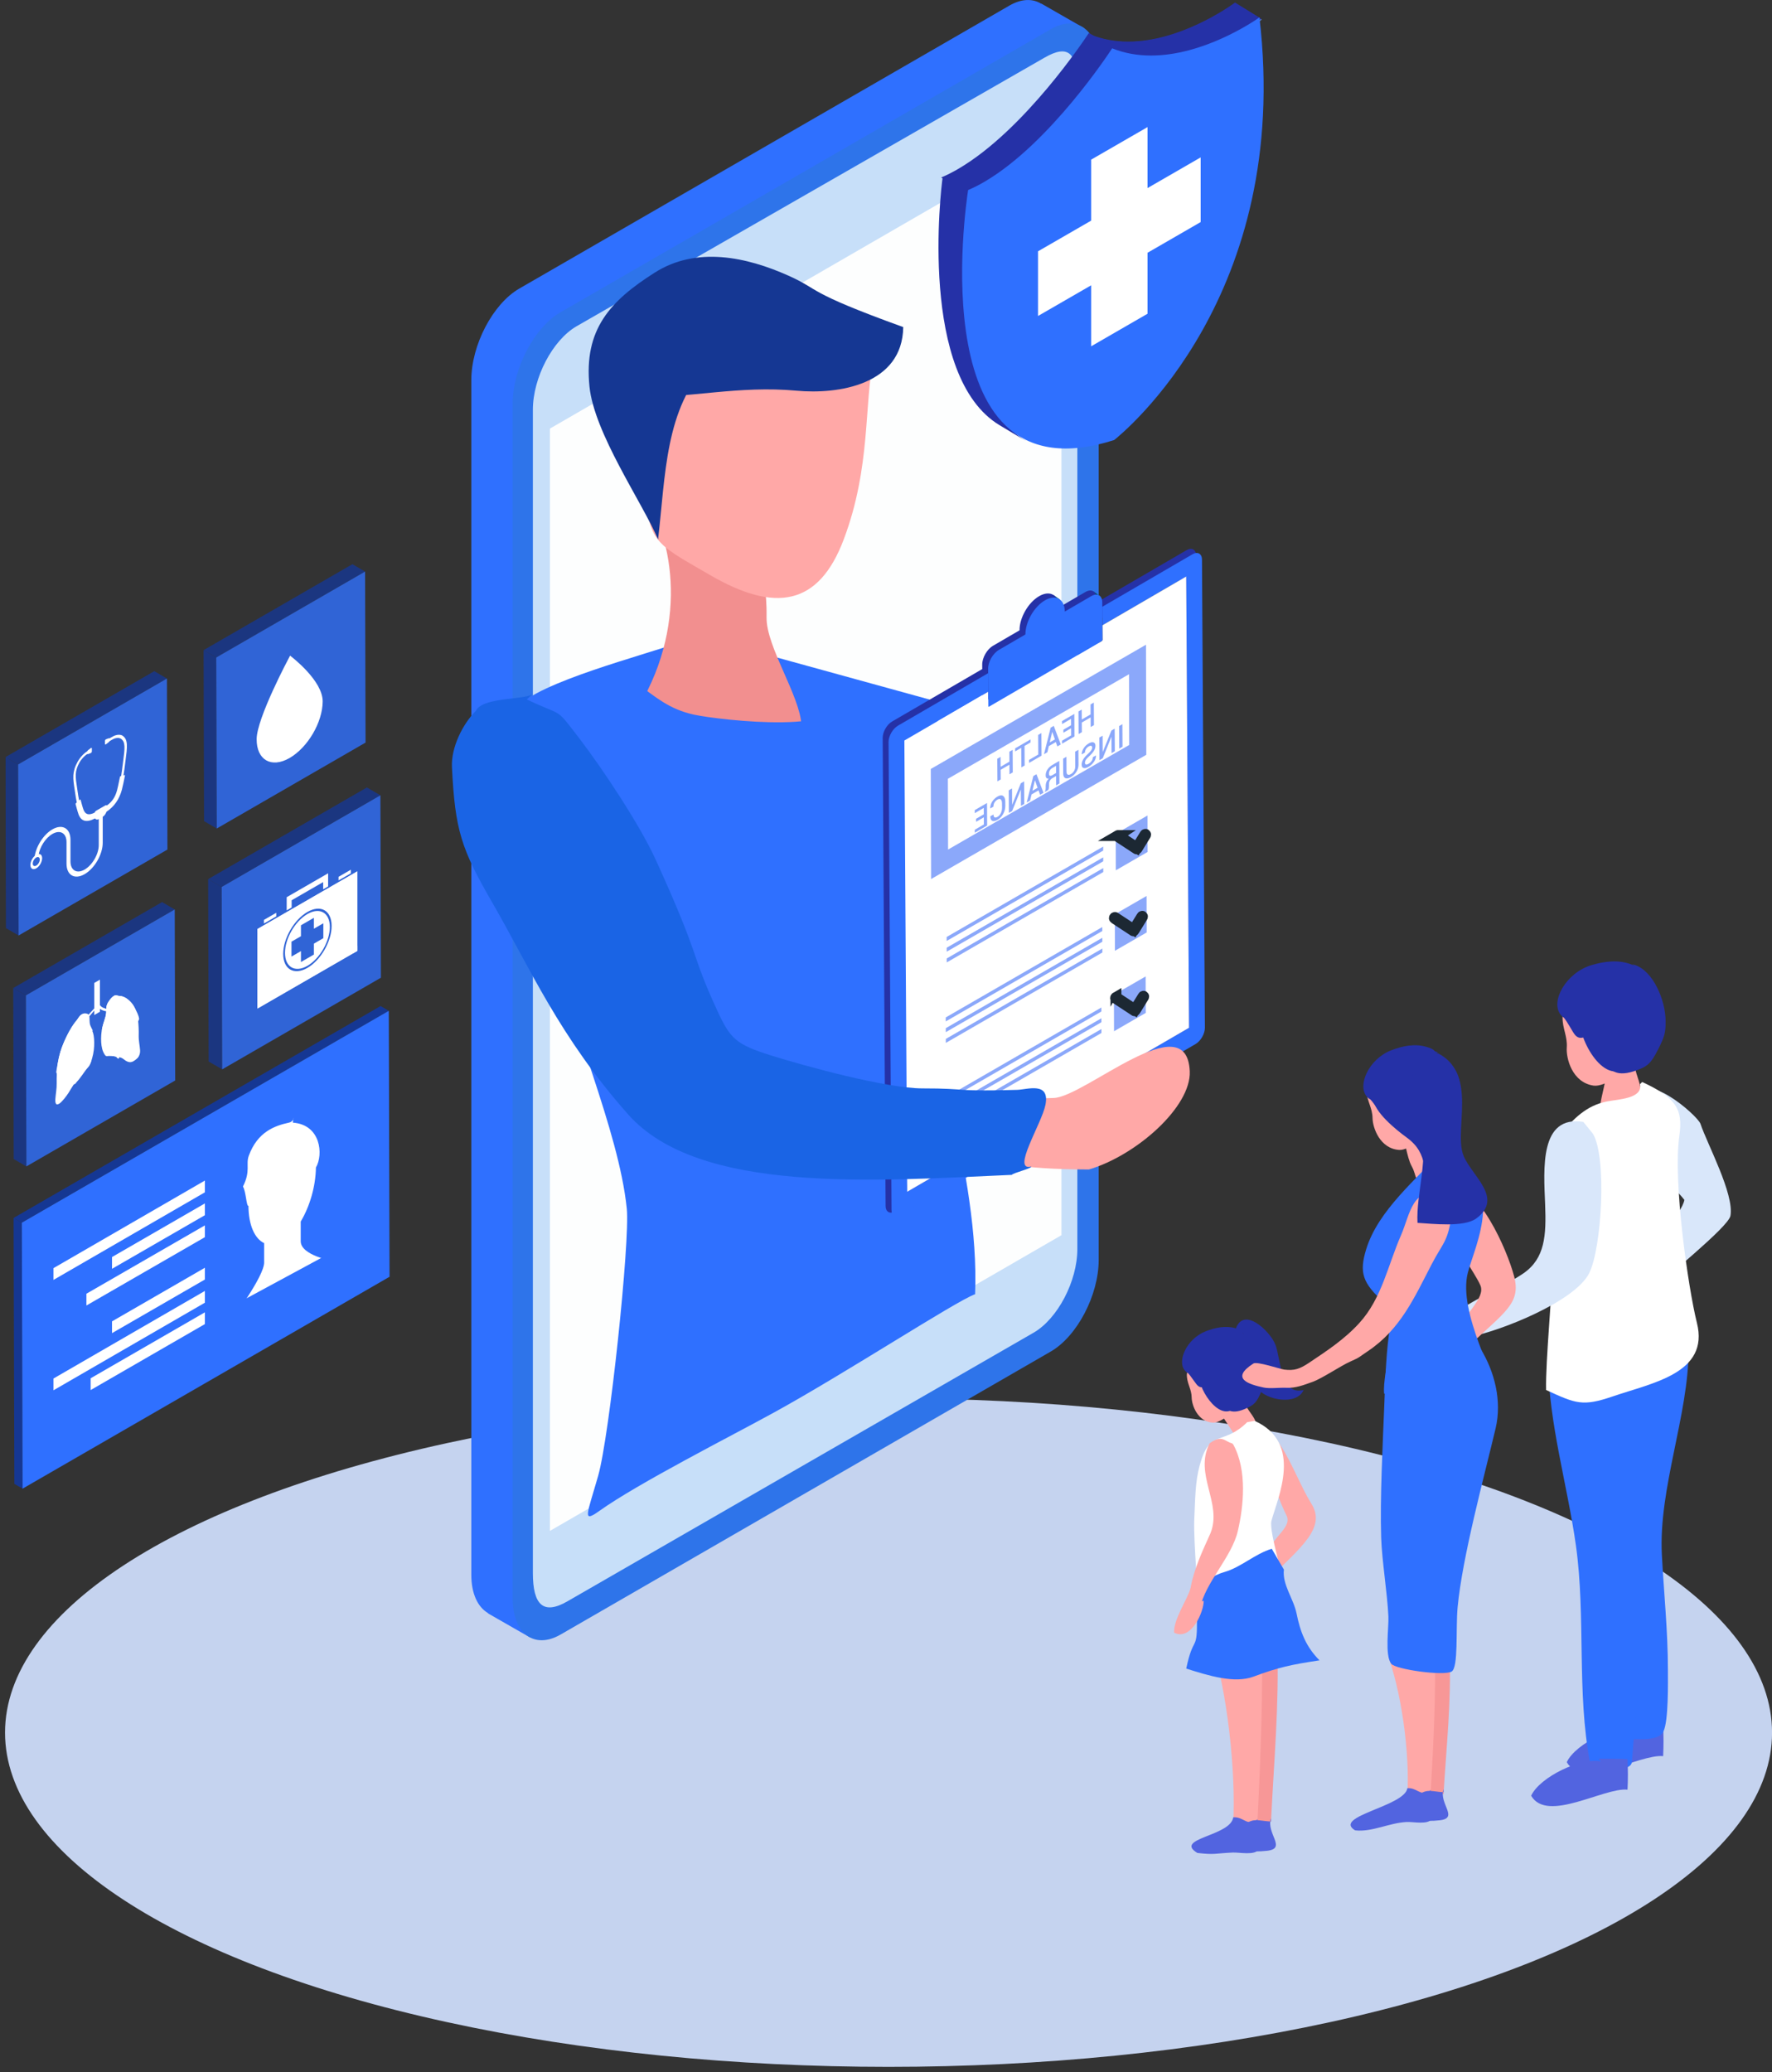<svg width="325" height="380" viewBox="0 0 325 380" fill="none" xmlns="http://www.w3.org/2000/svg">
<rect x="0" y="0" width="325" height="380" fill="#333333" stroke="none"/>
<ellipse cx="162.967" cy="317.749" rx="162.042" ry="61.299" fill="#C5D3EF"/>
<g clip-path="url(#clip0_104_2655)">
<path d="M4.001 224.234L2.494 223.36L2.633 272.133L4.139 273.009L4.001 224.234Z" fill="#153793"/>
<path d="M71.308 185.376L69.802 184.5L2.494 223.36L4.001 224.234L71.308 185.376Z" fill="#153793"/>
<path d="M4.001 224.234L4.139 273.009L71.447 234.149L71.308 185.376L4.001 224.234Z" fill="#2F70FF"/>
<path d="M58.368 200.581L41.287 210.442V238.269L58.368 228.408V200.581Z" fill="#2F70FF"/>
<path d="M37.578 240.671L16.622 252.768V254.929L37.578 242.829V240.671Z" fill="white"/>
<path d="M20.545 242.33L37.578 232.496V234.655L20.545 244.489V242.33Z" fill="white"/>
<path d="M20.545 230.532L37.578 220.698V222.859L20.545 232.693V230.532Z" fill="white"/>
<path d="M15.845 237.261L37.578 224.726V226.887L15.845 239.422V237.261Z" fill="white"/>
<path d="M37.578 236.748L9.807 252.812V254.971L37.578 238.906V236.748Z" fill="white"/>
<path d="M37.578 216.505L9.807 232.569V234.728L37.578 218.663V216.505Z" fill="white"/>
<path d="M48.446 231.508V227.982C46.736 227.179 45.589 224.711 45.565 221.148C45.18 221.28 45.127 218.495 44.56 217.607C46.025 214.677 45.039 213.575 45.631 211.954C47.232 207.564 50.396 206.451 52.985 205.887C54.192 205.624 53.798 204.144 53.718 205.887C58.845 206.252 59.339 211.737 57.943 214.112C57.894 217.612 56.796 221.289 55.154 224.022V227.639C55.154 230.235 61.067 231.27 61.067 231.27L52.545 236.191L51.06 237.047L42.538 241.968C42.538 241.968 48.451 234.105 48.451 231.508H48.446Z" fill="white"/>
<path d="M62.084 228.985L65.764 235.795L44.179 247.461L40.498 240.651L62.084 228.985Z" fill="#2F70FF"/>
<g opacity="0.8">
<path d="M40.654 162.662L38.176 161.222L38.271 194.675L40.749 196.115L40.654 162.662Z" fill="#153793"/>
<path d="M69.768 145.853L67.29 144.413L38.176 161.222L40.654 162.663L69.768 145.853Z" fill="#153793"/>
<path d="M40.654 162.662L40.749 196.115L69.862 179.306L69.768 145.853L40.654 162.662Z" fill="#2F70FF"/>
</g>
<path d="M59.271 163.093V161.767L53.491 165.103V166.43L52.581 166.955V164.541L60.181 160.153V162.567L59.271 163.093Z" fill="white"/>
<path d="M62.094 161.463L64.355 160.158V159.496L62.094 160.801V161.463Z" fill="white"/>
<path d="M48.407 169.367L50.668 168.06V167.398L48.407 168.703V169.367Z" fill="white"/>
<path d="M56.383 167.627C58.651 166.318 60.495 167.384 60.495 170.002C60.495 172.621 58.651 175.816 56.383 177.126C54.114 178.435 52.27 177.369 52.27 174.75C52.27 172.132 54.114 168.936 56.383 167.627ZM53.462 175.429L55.197 174.427V176.43L57.565 175.062V173.059L59.303 172.056V169.323L57.565 170.326V168.323L55.197 169.691V171.694L53.462 172.696V175.429Z" fill="white"/>
<path d="M65.535 159.801V174.381L47.23 184.95V170.37L65.535 159.801ZM56.383 177.505C58.831 176.091 60.824 172.64 60.824 169.813C60.824 166.985 58.831 165.834 56.383 167.247C53.934 168.661 51.941 172.112 51.941 174.94C51.941 177.768 53.934 178.919 56.383 177.505Z" fill="white"/>
<path d="M64.735 174.843V161.185L47.23 171.292V170.37L65.535 159.801V174.381L64.735 174.843Z" fill="white"/>
<path d="M48.028 170.83V183.565L65.535 173.458V174.381L47.23 184.95V171.292L48.028 170.83Z" fill="white"/>
<g opacity="0.8">
<path d="M39.661 120.58L37.339 119.229L37.427 150.594L39.751 151.945L39.661 120.58Z" fill="#153793"/>
<path d="M66.959 104.82L64.635 103.469L37.339 119.229L39.661 120.58L66.959 104.82Z" fill="#153793"/>
<path d="M39.661 120.58L39.751 151.945L67.047 136.184L66.959 104.82L39.661 120.58Z" fill="#2F70FF"/>
</g>
<path d="M53.202 120.242C52.898 120.814 47.096 131.709 47.071 135.54C47.05 139.365 49.741 140.933 53.09 139.027C56.456 137.085 59.159 132.461 59.181 128.652C59.208 124.819 53.504 120.47 53.202 120.242Z" fill="white"/>
<g opacity="0.8">
<path d="M3.322 140.195L1 138.847L1.088 170.212L3.409 171.562L3.322 140.195Z" fill="#153793"/>
<path d="M30.617 124.437L28.296 123.087L1 138.847L3.322 140.195L30.617 124.437Z" fill="#153793"/>
<path d="M3.322 140.195L3.409 171.562L30.708 155.802L30.617 124.437L3.322 140.195Z" fill="#2F70FF"/>
</g>
<path d="M15.643 138.024C15.098 138.47 14.636 139.01 14.271 139.635L14.263 139.648C13.19 141.58 13.375 142.755 13.706 144.887C13.769 145.286 13.84 145.741 13.908 146.24C13.957 146.591 14.108 147.275 14.113 147.304L14.548 146.939C14.548 146.939 14.395 146.243 14.349 145.909C14.28 145.406 14.207 144.951 14.147 144.547C13.818 142.439 13.667 141.473 14.582 139.82C14.886 139.304 15.271 138.854 15.731 138.479C15.94 138.309 16.553 137.964 16.773 137.844L16.785 137.321C16.7 137.367 15.938 137.783 15.641 138.027L15.643 138.024Z" fill="white"/>
<path d="M22.467 134.912L22.46 134.907C22.095 134.705 21.633 134.697 21.087 134.882C20.788 134.982 20.029 135.445 19.941 135.498L19.953 136.007C20.172 135.875 20.785 135.513 20.995 135.442C21.455 135.286 21.839 135.294 22.141 135.457C23.059 136.053 22.908 137.192 22.579 139.679C22.516 140.154 22.445 140.694 22.375 141.276C22.328 141.663 22.178 142.527 22.175 142.536L22.611 142.398C22.618 142.361 22.769 141.504 22.815 141.096C22.886 140.516 22.956 139.981 23.017 139.509C23.351 136.992 23.533 135.605 22.46 134.912H22.467Z" fill="white"/>
<path d="M18.113 148.82V154.982C18.113 156.632 16.95 158.647 15.522 159.472C14.093 160.297 12.927 159.625 12.927 157.975V155.734C12.927 155.697 12.927 155.661 12.927 155.624V154.018C12.927 151.903 11.438 151.044 9.608 152.101C7.916 153.076 6.52 155.352 6.315 157.36L7.05 156.936C7.247 155.396 8.318 153.687 9.608 152.943C11.036 152.118 12.2 152.789 12.2 154.439V156.681C12.2 156.717 12.2 156.754 12.2 156.793V158.396C12.2 160.511 13.689 161.37 15.522 160.314C17.352 159.258 18.841 156.678 18.841 154.563V148.401L18.113 148.822V148.82Z" fill="white"/>
<path d="M19.25 136.421C19.25 136.54 19.335 136.574 19.437 136.496L19.917 136.128C20.019 136.051 20.104 135.888 20.104 135.766V135.547C20.104 135.428 20.021 135.359 19.917 135.401L19.437 135.586C19.335 135.627 19.25 135.759 19.25 135.878V136.418V136.421Z" fill="white"/>
<path d="M16.843 137.81C16.843 137.929 16.758 138.063 16.656 138.102L16.176 138.287C16.072 138.328 15.989 138.26 15.989 138.141V137.922C15.989 137.8 16.072 137.637 16.176 137.559L16.656 137.192C16.76 137.114 16.843 137.148 16.843 137.267V137.808V137.81Z" fill="white"/>
<path d="M22.908 142.157C22.895 142.14 22.876 142.132 22.852 142.14L22.109 142.349C22.061 142.361 22.012 142.422 22 142.485L21.99 142.531C21.754 143.719 21.562 144.602 21.462 144.958C21.126 146.184 20.559 147.034 19.613 147.708C19.542 147.644 19.44 147.64 19.313 147.713L17.646 148.676C17.51 148.754 17.405 148.888 17.335 149.041C16.286 149.56 15.672 149.394 15.317 148.508C15.164 148.126 14.845 146.907 14.782 146.656C14.767 146.608 14.719 146.603 14.67 146.647L13.928 147.296C13.879 147.34 13.85 147.413 13.862 147.462C13.867 147.477 14.239 148.939 14.429 149.409C14.935 150.667 15.918 150.891 17.43 150.093C17.573 150.304 17.821 150.373 18.06 150.236L18.899 149.752C19.14 149.613 19.396 149.246 19.537 148.864C20.944 147.924 21.869 146.603 22.353 144.836C22.511 144.257 22.798 142.845 22.913 142.264L22.917 142.237C22.922 142.208 22.92 142.178 22.908 142.161V142.157Z" fill="white"/>
<path d="M7.729 157.381C7.729 158.068 7.247 158.905 6.651 159.248C6.055 159.591 5.573 159.314 5.573 158.627C5.573 157.941 6.055 157.104 6.651 156.758C7.245 156.415 7.729 156.695 7.729 157.381ZM7.293 157.632C7.293 157.223 7.006 157.055 6.651 157.26C6.296 157.464 6.008 157.963 6.008 158.374C6.008 158.786 6.296 158.951 6.651 158.744C7.006 158.54 7.293 158.041 7.293 157.632Z" fill="white"/>
<g opacity="0.8">
<path d="M4.75 182.546L2.426 181.197L2.516 212.562L4.838 213.913L4.75 182.546Z" fill="#153793"/>
<path d="M32.046 166.788L29.722 165.437L2.426 181.197L4.75 182.546L32.046 166.788Z" fill="#153793"/>
<path d="M4.75 182.545L4.838 213.913L32.134 198.152L32.046 166.788L4.75 182.545Z" fill="#2F70FF"/>
</g>
<path d="M19.357 188.929C19.406 188.51 19.481 188.087 19.591 187.663C19.695 187.228 19.827 186.795 19.919 186.359C20.004 185.972 20.031 185.622 20.031 185.261C20.031 184.943 20.031 184.604 20.124 184.254C20.216 183.921 20.401 183.611 20.574 183.353C20.771 183.059 21.007 182.796 21.243 182.689C21.467 182.58 21.635 182.728 21.813 182.803C21.934 182.823 22.046 182.862 22.161 182.898C22.319 182.949 22.465 183.025 22.606 183.117C22.611 183.12 22.618 183.125 22.628 183.127C22.64 183.127 22.647 183.134 22.652 183.144C22.913 183.322 23.146 183.555 23.363 183.83C23.73 184.276 24.039 184.794 24.27 185.439C24.509 186.086 24.66 186.826 24.728 187.634C24.806 188.569 24.842 189.525 24.823 190.521C24.806 191.472 24.974 192.292 25.027 193.19C25.044 193.468 25.487 193.458 25.388 193.772C25.29 194.093 24.611 194.551 24.414 194.65C24.166 194.77 23.935 194.823 23.721 194.784C23.475 194.745 23.253 194.653 23.042 194.519C22.805 194.366 22.589 194.156 22.338 194.032C22.105 193.911 21.847 193.889 21.584 193.867C21.292 193.842 21.029 193.726 20.749 193.665C20.62 193.633 20.486 193.621 20.343 193.628C20.214 193.636 20.09 193.638 19.99 193.555C19.897 193.49 19.834 193.363 19.78 193.241C19.71 193.078 19.639 192.915 19.583 192.733C19.466 192.39 19.391 191.998 19.342 191.589C19.247 190.766 19.255 189.854 19.357 188.927V188.929Z" fill="white"/>
<path d="M18.649 189.092C18.707 188.671 18.8 188.238 18.934 187.797C19.07 187.35 19.233 186.897 19.345 186.452C19.452 186.043 19.491 185.69 19.491 185.332C19.491 185.016 19.486 184.677 19.6 184.315C19.715 183.969 19.944 183.633 20.16 183.344C20.404 183.025 20.698 182.73 20.988 182.587C21.265 182.455 21.474 182.57 21.698 182.626C21.847 182.631 21.988 182.65 22.129 182.67C22.324 182.701 22.506 182.755 22.679 182.823C22.686 182.828 22.698 182.828 22.706 182.833C22.72 182.833 22.73 182.84 22.737 182.85C23.059 182.986 23.348 183.19 23.621 183.429C24.076 183.828 24.46 184.303 24.75 184.916C25.044 185.527 25.229 186.247 25.317 187.048C25.417 187.97 25.463 188.912 25.439 189.915C25.414 190.869 25.626 191.667 25.689 192.562C25.709 192.837 25.689 193.146 25.57 193.473C25.446 193.808 25.195 194.059 24.95 194.186C24.64 194.341 24.334 194.349 24.069 194.341C23.762 194.339 23.487 194.276 23.227 194.171C22.93 194.049 22.664 193.874 22.35 193.782C22.056 193.701 21.735 193.714 21.409 193.726C21.051 193.738 20.722 193.665 20.374 193.638C20.206 193.628 20.043 193.638 19.868 193.667C19.707 193.687 19.552 193.704 19.423 193.643C19.316 193.587 19.233 193.47 19.17 193.353C19.082 193.2 18.992 193.052 18.919 192.879C18.775 192.548 18.685 192.166 18.622 191.759C18.51 190.954 18.515 190.041 18.642 189.094L18.649 189.092Z" fill="white"/>
<path d="M18.671 188.951C18.727 188.576 18.814 188.192 18.936 187.797C19.072 187.35 19.235 186.897 19.347 186.452C19.454 186.043 19.493 185.69 19.493 185.332C19.493 185.016 19.488 184.677 19.603 184.315C19.717 183.969 19.946 183.633 20.163 183.344C20.406 183.025 20.7 182.73 20.99 182.587C21.267 182.455 21.477 182.57 21.701 182.626C21.849 182.631 21.99 182.65 22.131 182.67C22.326 182.701 22.509 182.755 22.681 182.823C22.689 182.828 22.701 182.828 22.708 182.833C22.723 182.833 22.733 182.84 22.74 182.85C23.061 182.986 23.351 183.19 23.623 183.429C24.078 183.828 24.463 184.303 24.752 184.916C25.042 185.519 25.431 186.118 25.521 186.897C25.337 187.447 24.867 188.092 24.487 188.613C23.626 189.815 22.579 190.82 22.158 192.195C22 192.725 21.864 193.616 21.817 194.132C20.54 194.298 21.19 188.89 18.666 188.956L18.671 188.951Z" fill="white"/>
<path d="M10.258 202.406C10.379 202.601 10.63 202.557 10.881 202.394C11.185 202.192 11.492 201.842 11.759 201.523C12.063 201.163 12.338 200.778 12.601 200.372C12.898 199.902 13.163 199.418 13.475 198.963C13.504 198.926 13.531 198.885 13.558 198.846C13.828 198.471 14.12 198.143 14.414 197.812C14.772 197.405 15.105 196.948 15.451 196.515C15.585 196.347 15.724 196.196 15.867 196.04C15.899 196.011 15.926 195.979 15.957 195.952C16.115 195.784 16.274 195.621 16.403 195.41C16.488 195.268 16.553 195.11 16.607 194.959C16.626 194.913 16.641 194.867 16.656 194.823C16.702 194.689 16.748 194.558 16.79 194.429C16.831 194.305 16.867 194.178 16.904 194.057C17.047 193.558 17.142 193.068 17.203 192.589C17.315 191.652 17.31 190.744 17.184 189.944C17.133 189.622 17.05 189.323 16.933 189.055C16.923 189.031 16.909 189.009 16.899 188.982C16.763 188.695 16.602 188.428 16.488 188.118C16.381 187.836 16.342 187.527 16.342 187.169C16.342 186.851 16.347 186.51 16.232 186.281C16.12 186.067 15.889 185.999 15.672 185.962C15.429 185.928 15.132 185.979 14.847 186.169C14.568 186.364 14.358 186.722 14.137 187.038C13.986 187.218 13.845 187.398 13.706 187.585C13.509 187.846 13.326 188.114 13.154 188.384C13.146 188.398 13.134 188.41 13.127 188.425C13.115 188.442 13.102 188.462 13.098 188.476C12.857 188.858 12.638 189.255 12.426 189.661C12.424 189.666 12.421 189.671 12.419 189.676C12.348 189.815 12.282 189.951 12.212 190.09C11.762 191.017 11.37 191.944 11.083 192.893C10.861 193.614 10.7 194.324 10.598 195.015C10.564 195.239 10.537 195.463 10.518 195.685C10.479 196.096 10.45 196.5 10.425 196.901C10.394 197.507 10.382 198.104 10.396 198.693C10.421 199.62 10.211 200.664 10.146 201.632C10.126 201.929 10.146 202.217 10.267 202.402L10.258 202.406Z" fill="white"/>
<path d="M10.314 196.636C10.343 196.719 10.374 196.814 10.416 196.906C10.537 197.201 10.7 197.522 10.803 197.768C11.124 198.486 11.63 199.16 12.455 199.053C12.815 199.009 13.185 198.938 13.555 198.846C13.628 198.831 13.704 198.809 13.779 198.785C13.998 198.503 14.229 198.24 14.465 197.975C14.66 197.753 15.293 196.863 15.865 196.04C16.149 195.634 16.415 195.244 16.602 194.962C16.622 194.916 16.636 194.869 16.651 194.826C16.697 194.692 16.743 194.56 16.785 194.431C16.639 194.295 16.488 194.164 16.334 194.04C15.806 193.57 15.78 192.555 15.938 191.46C16.069 190.652 16.437 189.812 16.928 189.06C16.953 189.024 16.974 188.997 16.996 188.961C16.994 188.961 16.994 188.956 16.994 188.953C16.853 188.654 16.69 188.386 16.57 188.065C16.463 187.775 16.427 187.459 16.424 187.089C16.424 186.763 16.429 186.412 16.315 186.179C16.198 185.957 15.964 185.889 15.741 185.86C15.495 185.821 15.193 185.865 14.901 186.067C14.619 186.264 14.402 186.632 14.178 186.95C14.03 187.128 13.879 187.32 13.74 187.508C13.541 187.773 13.356 188.048 13.175 188.328C13.168 188.342 13.159 188.35 13.149 188.367C13.139 188.381 13.127 188.398 13.12 188.415C12.869 188.822 12.64 189.24 12.419 189.664C12.416 189.669 12.414 189.674 12.411 189.678C12.346 189.807 12.285 189.934 12.219 190.063C11.759 191.012 11.363 191.959 11.066 192.932C10.92 193.419 10.737 194.263 10.589 195.02C10.44 195.787 10.323 196.473 10.314 196.636Z" fill="white"/>
<path d="M17.284 186.155L18.33 185.546V179.659L17.284 180.27V186.155Z" fill="white"/>
<path d="M18.138 182.923C18.186 182.867 18.24 182.913 18.196 182.983C18.031 183.246 18.099 183.572 18.138 183.765C18.186 183.986 18.242 184.215 18.357 184.371C18.683 184.828 19.255 184.935 19.768 185.067C20.211 185.174 20.737 185.183 20.995 185.617C21.141 185.865 21.194 186.227 21.243 186.566C21.299 186.972 21.321 187.413 21.321 187.863C21.323 188.501 21.233 189.184 21.345 189.754C21.448 190.292 21.725 190.652 22.131 190.798C22.496 190.922 22.908 190.934 23.265 191.068C23.635 191.197 23.884 191.487 23.986 191.968C23.996 192.034 23.905 192.11 23.891 192.046C23.82 191.72 23.684 191.472 23.465 191.316C23.27 191.178 23.027 191.129 22.786 191.083C22.277 190.983 21.764 190.905 21.465 190.428C21.163 189.946 21.172 189.223 21.207 188.483C21.226 187.997 21.226 187.517 21.175 187.072C21.126 186.673 21.058 186.269 20.895 185.974C20.705 185.622 20.299 185.614 19.946 185.553C19.486 185.471 19.016 185.4 18.612 185.191C18.276 185.016 17.997 184.738 17.919 184.239C17.872 183.925 17.795 183.302 18.138 182.925V182.923Z" fill="white"/>
<path d="M19.286 191.966C19.325 191.793 19.403 191.613 19.452 191.438C19.501 191.268 19.525 191.107 19.544 190.946C19.574 190.659 19.542 190.401 19.506 190.158C19.425 189.664 19.284 189.189 19.352 188.598C19.408 188.118 19.656 187.666 19.956 187.242C20.274 186.787 20.902 186.096 20.851 185.578C20.846 185.544 20.898 185.483 20.91 185.517C21.087 185.897 20.603 186.583 20.309 186.992C19.965 187.469 19.632 187.924 19.527 188.488C19.408 189.141 19.586 189.671 19.647 190.214C19.673 190.46 19.678 190.718 19.639 191C19.596 191.287 19.513 191.684 19.333 191.968C19.313 191.998 19.282 191.998 19.289 191.961L19.286 191.966Z" fill="white"/>
<path d="M21.282 188.189C21.282 188.157 21.314 188.143 21.316 188.172C21.345 188.525 21.392 188.863 21.589 189.06C21.747 189.214 21.985 189.226 22.236 189.17C22.813 189.043 23.407 188.608 23.995 188.335C24 188.333 24.003 188.35 23.995 188.355C23.677 188.578 23.353 188.761 23.039 188.931C22.737 189.094 22.428 189.24 22.139 189.289C21.888 189.338 21.659 189.301 21.508 189.136C21.319 188.939 21.26 188.574 21.282 188.189Z" fill="white"/>
<path d="M20.562 184.906C20.73 184.69 20.939 184.541 21.134 184.429C21.538 184.191 21.99 184.062 22.321 184.142C22.638 184.22 22.779 184.617 22.971 184.882C23.161 185.142 23.487 185.583 23.937 185.164C23.947 185.154 23.952 185.171 23.94 185.181C23.784 185.33 23.648 185.408 23.502 185.41C23.326 185.41 23.188 185.313 23.073 185.203C22.823 184.969 22.645 184.624 22.37 184.424C22.253 184.346 22.1 184.356 21.946 184.373C21.74 184.393 21.52 184.458 21.299 184.563C21.092 184.658 20.878 184.792 20.688 184.999C20.608 185.084 20.542 185.179 20.486 185.288C20.467 185.325 20.384 185.502 20.338 185.468C20.236 185.373 20.464 185.035 20.564 184.906H20.562Z" fill="white"/>
<path d="M14.891 191.747C14.492 191.416 14.11 191.017 14.103 190.265C14.093 189.576 14.448 188.766 14.862 188.07C15.217 187.466 15.633 186.911 16.035 186.361C16.257 186.062 16.505 185.785 16.748 185.519C17.082 185.147 17.417 184.799 17.763 184.458C17.834 184.393 18.235 183.947 18.247 184.137C18.25 184.171 18.225 184.205 18.199 184.225C18.199 184.227 18.194 184.234 18.179 184.251C18.162 184.273 18.143 184.307 18.126 184.324C18.062 184.395 18.002 184.473 17.936 184.548C17.753 184.77 17.573 184.991 17.391 185.208C17.055 185.619 16.702 186.004 16.364 186.41C16.164 186.653 15.984 186.928 15.804 187.186C15.56 187.53 15.327 187.87 15.108 188.23C14.689 188.922 14.351 189.696 14.378 190.367C14.4 190.905 14.704 191.255 14.984 191.513C15.281 191.791 15.607 192.01 15.848 192.356C15.982 192.548 16.091 192.774 16.157 193.037C16.215 193.244 16.247 193.482 16.164 193.767C16.033 194.234 15.651 194.658 15.439 195.113C15.388 195.217 15.276 195.203 15.332 195.093C15.48 194.777 15.675 194.495 15.855 194.19C15.945 194.037 16.018 193.881 16.062 193.721C16.118 193.497 16.072 193.312 16.033 193.142C15.865 192.414 15.329 192.117 14.884 191.747H14.891Z" fill="white"/>
<path d="M11.504 200.328C11.667 199.895 11.681 199.479 11.725 199.08C11.762 198.683 11.805 198.281 11.874 197.87C11.91 197.685 11.944 197.503 12.015 197.313C12.088 197.101 12.195 196.899 12.292 196.692C12.497 196.254 12.791 195.857 13.042 195.444C13.567 194.57 13.726 193.645 13.774 192.808C13.794 192.419 13.806 192.034 13.803 191.657C13.801 191.328 13.801 190.997 13.859 190.637C13.93 190.182 14.083 189.739 14.385 189.311C14.414 189.267 14.446 189.311 14.422 189.352C14.207 189.693 14.151 190.092 14.147 190.409C14.139 190.747 14.171 191.056 14.193 191.375C14.237 192.136 14.242 192.952 14.066 193.82C13.969 194.29 13.799 194.801 13.562 195.268C13.348 195.69 13.078 196.079 12.825 196.476C12.706 196.665 12.567 196.838 12.45 197.033C12.331 197.228 12.243 197.405 12.171 197.615C12.024 198.045 11.971 198.478 11.92 198.885C11.861 199.335 11.866 199.888 11.591 200.355C11.543 200.438 11.474 200.406 11.506 200.326L11.504 200.328Z" fill="white"/>
<path d="M10.812 197.213C10.886 196.958 11.066 196.668 11.182 196.41C11.306 196.13 11.384 195.86 11.44 195.59C11.53 195.169 11.591 194.721 11.886 194.324C12.192 193.898 12.557 193.599 12.915 193.336C13.107 193.2 13.297 193.069 13.489 192.947C13.657 192.842 13.842 192.696 14.01 192.633C14.064 192.609 14.105 192.682 14.04 192.757C13.896 192.91 13.73 193.017 13.582 193.122C13.404 193.249 13.224 193.373 13.047 193.499C12.689 193.76 12.326 194.04 12.007 194.424C11.691 194.804 11.652 195.327 11.54 195.743C11.474 195.991 11.38 196.237 11.263 196.481C11.151 196.719 11.019 197.021 10.859 197.233C10.839 197.257 10.808 197.25 10.815 197.213H10.812Z" fill="white"/>
<path d="M11.93 192.205C12.041 191.956 12.2 191.723 12.341 191.492C12.509 191.224 12.662 190.949 12.781 190.662C12.986 190.175 13.115 189.693 13.431 189.238C13.662 188.905 13.957 188.637 14.242 188.498C14.475 188.384 14.84 188.391 14.833 188.717C14.831 188.754 14.791 188.807 14.77 188.795C14.672 188.761 14.616 188.669 14.507 188.656C14.405 188.647 14.273 188.703 14.152 188.773C13.901 188.917 13.621 189.211 13.424 189.508C13.142 189.934 13.017 190.406 12.791 190.856C12.55 191.321 12.236 191.769 11.954 192.209C11.944 192.227 11.925 192.224 11.932 192.202L11.93 192.205Z" fill="white"/>
<path d="M300.154 316.914C296.739 316.046 288.981 319.664 287.358 323.174C290.276 328.219 300.696 321.631 305.033 322.064C305.128 320.229 305.126 318.299 305.023 316.471C303.288 316.357 301.502 316.391 299.742 316.394" fill="#5264E0"/>
<path d="M309.696 247.614C309.703 259.461 304.162 273.021 304.8 285.145C305.155 291.906 305.907 299.195 305.907 306.162C305.907 308.404 306.048 315.573 305.087 317.542C304.089 319.584 299.735 318.696 297.401 319.08C297.477 305.88 295.218 290.59 295.097 277.411C295.031 270.303 294.101 262.084 295.566 255.214C296.7 249.889 303.597 248.738 308.16 246.463" fill="#2F70FF"/>
<path d="M283.953 249.921C284.031 260.87 287.491 272.391 289.042 283.466C290.86 296.447 289.156 310.421 291.636 323.31C293.795 323.943 299.312 325.381 299.321 322.925C299.321 322.534 300.475 309.518 300.475 306.788C300.475 299.601 301.147 294.919 300.09 287.961C298.776 279.3 300.67 263.255 302.011 254.533C303.549 244.542 301.103 249.904 301.242 242.238C299.63 241.695 286.997 245.808 285.489 246.85" fill="#2F70FF"/>
<path d="M300.475 202.08C300.782 195.398 311.356 204.526 311.886 206.115C313.113 209.795 318.102 218.999 317.377 222.976C316.995 225.066 304.894 234.667 303.434 236.349C301.19 238.931 307.756 236.01 304.671 233.411C303.855 232.725 301.935 230.851 302.4 229.746C303.132 228.001 308.506 222.557 308.929 220.05C306.829 217.349 302.806 214.553 301.748 210.856C300.616 206.906 302.395 206.076 300.903 202.08" fill="#D9E7FA"/>
<path d="M300.188 193.606C298.38 197.057 304.318 200.737 297.496 203.258C294.32 204.431 294.629 207.352 293.559 204.964C292.66 202.961 295.634 196.154 294.583 194.205C297.284 192.835 296.45 192.304 299.504 192.548" fill="#FFA8A7"/>
<path d="M287.37 184.105C286.91 184.865 286.586 185.692 286.584 186.607C286.576 188.646 287.506 190.077 287.36 192.122C287.219 194.1 288.343 198.53 292.288 199.097C294.284 199.384 298.253 196.517 299.385 195.758C300.901 194.74 301.962 194.969 302.704 193.3C308.783 179.608 291.784 176.807 287.375 184.108L287.37 184.105Z" fill="#FFA8A7"/>
<path d="M299.706 176.916C298.603 176.585 301.008 177.556 299.124 176.841C296.846 175.975 294.281 176.291 291.945 176.98C287.197 178.381 284.337 183.638 286.204 186.052C287.078 187.181 286.245 185.441 288.509 189.274C289.618 191.156 290.514 189.912 291.782 190.107C295.148 190.623 292.539 199.184 300.331 196.23C302.11 195.556 302.784 195.088 304.123 192.438C304.656 191.384 305.191 190.309 305.384 189.145C305.493 188.488 305.488 187.819 305.483 187.155C305.459 183.497 303.24 177.982 299.706 176.921V176.916Z" fill="#2531A7"/>
<path d="M292.076 191.9C292.23 191.708 293.833 190.37 292.507 189.854C292.14 189.71 291.814 190.065 291.821 190.428C291.823 190.615 291.913 190.796 291.916 190.983C291.916 191.095 291.889 191.204 291.845 191.307C291.728 191.589 291.232 191.925 291.397 192.282C291.546 192.599 291.989 192.01 292.076 191.9Z" fill="#F3A984"/>
<path d="M297.199 196.339C292.772 197.882 288.253 187.707 290.178 185.456C296.087 178.535 297.598 192.071 298.102 195.529" fill="#2531A7"/>
<path d="M300.791 198.829C301.336 201.467 296.895 201.586 294.778 201.99C290.957 202.718 288.55 205.178 285.958 208.313C282.524 212.465 284.566 213.397 284.354 218.982C284.152 224.26 284.756 225.796 284.756 231.233C284.756 236.833 283.442 249.471 283.568 254.915C289.027 257.416 290.232 257.998 295.863 256.068C303.059 253.6 313.539 251.841 311.232 242.62C309.625 236.2 306.805 216.611 308.007 208.313C308.708 203.475 307.447 201.304 301.19 198.432" fill="white"/>
<path d="M292.147 207.909C294.749 212.173 293.768 228.899 291.478 233.479C288.852 238.729 275.092 244.097 269.95 245.071C269.699 242.549 268.39 242.732 267.879 240.104C270.955 238.067 276.71 235.416 279.47 233.479C283.354 230.754 283.617 226.592 283.391 220.878C283.128 214.307 282.342 204.475 290.395 205.748" fill="#D9E7FA"/>
<path d="M268.387 239.987C266.944 239.989 264.992 239.651 263.632 240.028C262.126 240.444 261.24 241.958 259.29 242.289C257.669 245.085 261.841 246.312 263.98 246.458C265.209 246.543 269.047 245.046 270.084 244.516C271.948 243.564 268.489 245.277 270.232 244.005C269.11 243.331 268.689 240.829 268.387 239.661" fill="#FFA8A7"/>
<path d="M293.622 323.062C290.207 322.193 282.449 325.812 280.826 329.321C283.744 334.366 294.164 327.778 298.501 328.211C298.596 326.376 298.594 324.447 298.491 322.619C296.756 322.505 294.97 322.539 293.213 322.541" fill="#5264E0"/>
<path d="M229.135 260.704C234.757 261.223 237.261 270.556 240.517 275.764C243.279 280.181 238.709 283.705 232.046 290.183C231.88 287.131 231.279 287.679 232.053 285.53C233.425 281.716 237.044 280.103 235.959 277.935C234.793 275.601 232.627 270.227 232.486 266.866C232.362 263.951 230.751 264.143 230.751 261.223" fill="#FFA8A7"/>
<path d="M228.458 256.231C227.31 258.967 234.182 261.271 227.04 263.727C224.601 264.564 227.378 264.919 226.412 263.177C225.601 261.714 223.769 259.132 222.846 257.721C224.808 256.509 225.538 255.487 227.872 255.472" fill="#FFA8A7"/>
<path d="M218.091 250.641C217.814 251.204 217.634 251.807 217.687 252.45C217.804 253.885 218.544 254.839 218.563 256.287C218.583 257.689 219.639 260.743 222.452 260.904C223.876 260.987 226.499 258.731 227.251 258.127C228.259 257.319 229.018 257.417 229.442 256.197C232.902 246.188 220.761 245.234 218.091 250.641Z" fill="#FFA8A7"/>
<path d="M228.446 244.706C227.59 244.525 228.045 244.005 226.57 243.581C224.786 243.07 222.861 243.477 221.133 244.151C217.624 245.521 215.794 249.692 217.363 251.403C218.098 252.204 217.356 250.936 219.32 253.698C220.284 255.053 220.882 254.051 221.858 254.117C224.445 254.289 223.017 260.953 228.738 258.207C230.045 257.582 230.525 257.183 231.369 255.085C231.705 254.253 232.043 253.401 232.114 252.505C232.153 251.999 232.106 251.493 232.06 250.989C231.805 248.217 231.196 245.28 228.449 244.703L228.446 244.706Z" fill="#2531A7"/>
<path d="M222.197 255.462C222.299 255.306 223.431 254.187 222.391 253.88C222.104 253.795 221.88 254.085 221.907 254.36C221.922 254.503 222 254.632 222.014 254.776C222.021 254.861 222.007 254.946 221.983 255.027C221.912 255.248 221.557 255.535 221.705 255.796C221.836 256.027 222.136 255.552 222.194 255.462H222.197Z" fill="#F3A984"/>
<path d="M226.514 244.124C227.818 239.15 232.985 244.141 233.927 246.623C234.922 249.244 234.818 255.99 239.089 254.917C237.83 257.842 232.155 256.784 230.566 254.564C228.631 251.861 230.948 246.158 227.509 244.219" fill="#2531A7"/>
<path d="M225.747 258.67C222.722 260.023 218.928 253.126 220.148 251.425C223.895 246.195 225.772 255.64 226.331 258.047" fill="#2531A7"/>
<path d="M228.748 260.814C224.572 264.961 222.077 262.296 220.335 267.735C219.361 270.775 219.25 272.943 219.033 278.803C218.894 282.551 219.802 294.014 220.186 297.221C224.056 297.414 221.856 296.026 228.371 296.323C231.116 296.45 235.487 295.934 235.869 293.595C236.227 291.415 232.62 281.052 233.199 278.891C234.321 274.712 239.111 264.61 230.104 260.573" fill="white"/>
<path d="M234.282 301.682C234.589 313.047 233.676 322.648 233.109 334.086C230.675 334.252 229.865 333.58 227.728 334.549C230.459 323.809 228.85 312.006 225.889 301.896C226.989 304.043 230.624 305.384 233.625 305.045" fill="#F79797"/>
<path d="M231.396 298.898C231.702 310.263 231.206 322.388 230.641 333.826C228.208 333.991 228.2 335.125 226.064 336.094C226.833 327.445 225.504 312.456 222.542 302.346C223.642 304.493 227.741 302.6 230.741 302.264" fill="#FFA8A7"/>
<path d="M233.109 333.47C232.165 336.223 236.124 339.029 232.34 339.426C231.05 339.562 229.142 339.693 228.495 338.859C227.809 337.973 228.018 335.688 227.215 334.661C228.271 334.746 228.877 334.028 229.843 333.855C230.773 333.689 232.004 334.04 233.109 334.045" fill="#5264E0"/>
<path d="M230.675 333.597C230.147 335.157 231.671 338.019 230.88 339.175C230.096 340.319 227.358 339.684 226.064 339.744C222.698 339.907 222.854 340.182 219.605 339.817C215.185 337.128 225.73 336.766 226.19 333.276C227.96 333.188 228.446 334.568 230.162 334.108" fill="#5264E0"/>
<path d="M235.477 287.856C235.156 290.645 237.249 293.15 237.811 295.951C238.47 299.234 239.522 302.011 242.011 304.495C236.837 305.272 234.479 305.775 229.914 307.479C226.409 308.788 221.639 307.301 217.565 306.007C218.831 300.005 219.539 302.775 219.534 297.769C219.529 292.797 219.885 289.64 224.645 288.273C227.597 287.423 230.194 284.948 233.253 284.036" fill="#2F70FF"/>
<path d="M226.195 264.915C228.799 269.689 228.062 276.314 227.032 280.767C225.92 285.576 221.046 290.203 220.113 294.895C215.344 294.432 221.398 282.739 222.031 281.132C224.204 275.615 218.938 270.393 221.856 264.696C224.146 263.012 224.677 264.408 225.979 264.696" fill="#FFA8A7"/>
<path d="M220.768 293.561C220.829 295.442 218.527 301.023 215.341 299.421C215.217 296.929 217.799 293.354 218.381 291.174C218.926 289.129 218.597 291.607 220.116 293.778" fill="#FFA8A7"/>
<path d="M265.883 303.259C266.175 312.3 265.301 319.937 264.759 329.039C262.422 329.17 261.646 328.637 259.599 329.406C262.218 320.864 260.675 311.473 257.835 303.432C258.891 305.14 262.379 306.206 265.255 305.939" fill="#F79797"/>
<path d="M263.114 301.044C263.406 310.085 262.933 319.73 262.388 328.832C260.052 328.963 260.047 329.866 257.998 330.638C258.735 323.758 257.46 311.833 254.62 303.792C255.676 305.5 259.607 303.994 262.483 303.726" fill="#FFA8A7"/>
<path d="M271.578 247.395C274.072 251.496 275.518 256.842 274.303 261.972C272.257 270.626 268.183 285.62 267.338 294.776C266.971 298.772 267.523 305.817 266.233 306.554C264.768 307.392 255.934 306.175 255.148 305.106C253.956 303.481 254.739 298.55 254.642 296.428C254.445 292.147 253.445 286.121 253.316 281.95C253.087 274.649 253.613 264.749 253.866 258.312C254.065 253.197 254.228 247.117 255.022 243.112C260.142 242.257 265.241 248.685 270.658 248.685" fill="#2F70FF"/>
<path d="M265.501 216.879C271.283 217.405 276.387 229.14 277.686 234.005C279.054 239.12 275.907 240.607 269.054 247.188C268.884 244.088 266.085 247.183 266.881 245.003C268.295 241.131 272.542 238.12 271.517 235.73C270.47 233.289 266.818 228.858 266.672 225.443C266.545 222.482 267.302 220.992 267.302 218.028" fill="#FFA8A7"/>
<path d="M263.272 205.405C261.924 208.615 270.332 213.117 261.948 215.998C259.086 216.981 260.047 215.916 258.913 213.871C257.962 212.156 257.767 208.809 256.684 207.15C258.986 205.726 259.845 204.526 262.583 204.511" fill="#FFA8A7"/>
<path d="M251.138 197.914C250.787 198.624 250.561 199.386 250.627 200.201C250.773 202.017 251.709 203.222 251.736 205.052C251.761 206.823 253.097 210.683 256.652 210.89C258.451 210.995 261.768 208.14 262.717 207.381C263.99 206.359 264.951 206.483 265.486 204.94C269.862 192.285 254.513 191.08 251.138 197.916V197.914Z" fill="#FFA8A7"/>
<path d="M263.724 193.278C262.89 192.677 263.252 192.453 261.522 191.959C259.427 191.36 257.168 191.835 255.139 192.625C251.018 194.232 248.869 199.131 250.714 201.138C251.578 202.078 250.704 200.591 253.012 203.835C254.143 205.426 254.844 204.251 255.99 204.326C259.027 204.531 257.351 212.353 264.068 209.13C265.601 208.396 266.165 207.928 267.156 205.465C267.55 204.487 267.947 203.489 268.03 202.438C268.076 201.844 268.022 201.25 267.969 200.657C267.669 197.403 267.594 196.054 263.727 193.278H263.724Z" fill="#2531A7"/>
<path d="M255.917 204.499C256.039 204.317 257.368 203.003 256.146 202.642C255.808 202.543 255.545 202.883 255.579 203.205C255.596 203.373 255.689 203.526 255.706 203.691C255.715 203.791 255.698 203.891 255.669 203.986C255.586 204.246 255.17 204.582 255.345 204.889C255.501 205.161 255.849 204.602 255.92 204.497L255.917 204.499Z" fill="#F3A984"/>
<path d="M264.43 211.056C259.94 216.181 252.788 221.9 250.575 229.089C249.256 233.375 249.865 235.329 253.929 238.928C257.051 241.693 253.45 251.625 253.863 255.589C258.025 255.825 257.017 254.581 264.021 254.949C266.973 255.105 274.089 259.089 274.479 255.976C274.829 253.18 267.304 240.783 269.215 233.399C270.543 228.264 276.742 216.424 264.888 211.642" fill="#2F70FF"/>
<path d="M264.759 328.116C263.853 330.757 267.652 333.446 264.021 333.831C262.785 333.962 260.952 334.089 260.332 333.286C259.672 332.436 259.874 330.243 259.105 329.26C260.118 329.341 260.699 328.652 261.627 328.486C262.52 328.326 263.7 328.664 264.759 328.669" fill="#5264E0"/>
<path d="M262.422 328.241C261.916 329.735 263.379 332.482 262.617 333.592C261.865 334.69 259.239 334.079 257.998 334.14C254.771 334.295 251.654 336.026 248.538 335.675C244.299 333.096 257.682 331.283 258.122 327.934C259.818 327.851 260.286 329.173 261.931 328.732" fill="#5264E0"/>
<path d="M251.894 201.574C252.038 203.932 256.005 207.164 257.996 208.61C262.233 211.688 260.819 215.161 262.559 219.904C262.549 215.446 265.138 209.878 263.153 205.507C261.707 202.326 256.197 198.238 252.766 200.915" fill="#2531A7"/>
<path d="M265.245 219.934C263.362 221.352 265.525 219.354 264.649 219.462C259.093 217.094 258.616 222.745 256.959 226.526C254.554 232.017 253.452 238.064 249.359 242.581C246.582 245.645 243.274 247.787 240.128 249.899C238.349 251.094 237.363 251.396 235.548 251.174C234.83 251.087 230.551 249.631 229.887 250.057C225.548 252.832 229.074 253.898 231.802 254.47C232.876 254.696 234.742 254.46 235.879 254.511C237.655 254.591 239.064 254.022 240.751 253.421C242.464 252.812 245.978 250.437 247.64 249.707C249.519 248.879 249.193 248.916 250.86 247.804C256.84 243.82 259.422 237.94 262.539 231.932C264.601 227.96 265.418 227.909 266.153 223.484" fill="#FFA8A7"/>
<path d="M259.76 191.959C272.653 193.925 266.236 206.792 268.451 212.014C270.032 215.745 275.781 219.705 270.799 223.433C268.531 225.132 262.695 224.414 259.981 224.263C259.694 218.865 262.228 211.866 260.39 206.994C259.298 204.098 255.968 202.618 256.625 199.501C257.399 195.821 264.199 197.955 263.659 192.954" fill="#2531A7"/>
<path d="M198.809 5.142L190.99 0.655C190.99 0.655 190.971 0.682 190.968 0.684C189.411 -0.277 187.378 -0.272 185.137 1.022L95.231 52.929C90.398 55.721 86.443 63.275 86.443 69.719V288.789C86.443 292.306 87.645 294.742 89.5 295.822L89.492 295.873L97.236 300.31L185.14 243.523C189.973 240.734 193.927 233.178 193.927 226.733L198.809 5.142Z" fill="#2F70FF"/>
<path d="M102.814 299.767L192.72 247.86C197.554 245.068 201.508 237.514 201.508 231.07V12C201.508 5.556 197.554 2.568 192.72 5.357L102.814 57.264C97.981 60.053 94.026 67.609 94.026 74.053V293.121C94.026 299.565 97.981 302.554 102.814 299.765V299.767Z" fill="#2E74EA"/>
<path d="M104.077 293.668L189.569 244.406C193.983 241.858 197.595 234.956 197.595 229.072V15.653C197.595 9.769 196.008 8.016 191.591 10.565L105.759 59.826C101.344 62.374 97.733 69.276 97.733 75.163V288.47C97.733 294.355 99.662 296.219 104.077 293.668Z" fill="#C7DFF9"/>
<path d="M100.86 280.758L194.677 226.526V24.366L100.86 78.6V280.758Z" fill="#FDFEFE"/>
<path d="M137.783 119.283C132.845 123.586 123.868 112.544 124.293 117.901C118.399 120.091 98.589 125.102 94.722 129.833C91.023 134.354 92.461 135.243 96.058 140.178C98.74 143.858 98.942 142.792 103.113 151.884C109.514 165.836 98.835 158.727 101.468 172.546C104.235 187.072 113.478 207.111 114.958 221.659C115.566 227.639 111.789 263.36 109.704 270.665C107.686 277.725 106.701 279.393 109.906 277.105C117.027 272.019 134.006 263.413 142.001 259.018C155.269 251.724 175.261 238.641 178.844 237.346C179.7 214.852 169.825 191.375 169.954 169.087C170.083 146.447 173.139 142.97 171.684 128.621" fill="#2F70FF"/>
<path d="M140.421 103.559C139.837 108.022 140.657 107.446 140.596 113.284C140.54 118.597 146.71 127.616 146.985 132.899C142.203 132.106 129.922 143.722 125.61 141.597C117.968 137.827 110.091 139.266 114.267 133.819C126.053 118.443 124.16 100.987 119.059 92.612C127.907 94.62 136.257 98.989 144.996 100.661" fill="#F28F8F"/>
<path d="M160.255 65.555C158.433 74.071 159.786 85.531 154.763 98.891C150.149 111.167 142.132 112.374 130.232 105.462C119.614 99.298 118.949 99.617 118.1 87.59C117.379 77.373 120.037 66.787 120.806 56.505C128.895 64.665 145.135 63.788 156.347 65.1" fill="#FFA8A7"/>
<path d="M116.613 72.856C126.63 73.014 135.503 70.673 146.089 71.651C153.745 72.36 165.515 70.578 165.661 59.985C147.559 53.441 150.56 53.209 144.578 50.54C136.958 47.14 127.761 45.115 120.078 49.999C111.948 55.168 107.049 60.367 108.112 70.873C108.983 79.478 117.779 92.106 120.694 98.918C122.069 87.285 121.952 74.711 130.013 66.67" fill="#153793"/>
<path d="M152.697 127.309C157.54 135.031 131.95 132.067 127.299 131.067C117.956 129.056 117.092 121.386 107.613 124.656C96.854 158.392 155.636 147.883 158.888 128.777" fill="#2F70FF"/>
<path d="M201.547 109.169L200.569 108.47L199.427 108.964L199.646 109.509L201.547 109.169Z" fill="#005468"/>
<path d="M194.395 109.947L193.27 109.156L191.645 109.855L192.701 110.85L194.395 109.947Z" fill="#005468"/>
<path d="M163.604 132.327L180.151 122.7L180.146 121.88C180.138 120.619 181.027 119.069 182.122 118.431L186.989 115.598C186.974 113.303 188.581 110.5 190.574 109.341C192.567 108.181 194.195 109.1 194.21 111.398L199.077 108.565C200.172 107.927 201.073 108.438 201.082 109.699L201.087 110.519L217.634 100.892C218.583 100.339 219.366 100.782 219.374 101.875L219.909 187.717C219.916 188.81 219.145 190.158 218.193 190.71L164.164 222.148C163.215 222.701 162.431 222.258 162.426 221.165L161.891 135.323C161.884 134.23 162.655 132.882 163.604 132.33V132.327ZM165.31 217.809L217.003 187.729L216.487 104.966L201.109 113.914L201.126 116.579C201.126 116.659 201.07 116.759 201 116.8L180.321 128.835C180.25 128.876 180.192 128.842 180.192 128.762L180.175 126.097L164.797 135.046L165.313 217.809H165.31Z" fill="#2531A7"/>
<path d="M164.685 133.086L181.231 123.459L181.253 126.859L165.875 135.807L166.391 218.571L218.084 188.491L217.568 105.727L202.19 114.676L202.168 111.279L218.714 101.651C219.663 101.099 220.447 101.542 220.454 102.634L220.99 188.476C220.997 189.569 220.225 190.917 219.274 191.47L165.244 222.908C164.295 223.46 163.512 223.017 163.507 221.924L162.971 136.082C162.964 134.99 163.736 133.641 164.685 133.089V133.086Z" fill="#2F70FF"/>
<path d="M165.872 135.805L181.251 126.856L181.268 129.521C181.268 129.601 181.326 129.635 181.397 129.594L202.075 117.56C202.146 117.518 202.202 117.419 202.202 117.338L202.185 114.673L217.563 105.725L218.079 188.488L166.386 218.568L165.87 135.805H165.872Z" fill="white"/>
<path d="M183.202 119.188L188.07 116.355C188.055 114.06 189.661 111.257 191.654 110.098C193.648 108.937 195.276 109.857 195.29 112.155L200.158 109.322C201.253 108.684 202.153 109.195 202.163 110.456L202.168 111.276L202.19 114.673L202.207 117.338C202.207 117.419 202.151 117.518 202.08 117.56L181.401 129.594C181.331 129.635 181.272 129.601 181.272 129.521L181.255 126.856L181.234 123.456L181.229 122.636C181.221 121.376 182.11 119.825 183.205 119.188H183.202Z" fill="#2F70FF"/>
<path d="M200.615 128.842L200.014 129.192L200.024 131.013L198.413 131.952L198.4 130.132L197.797 130.482L197.824 134.622L198.427 134.272L198.415 132.507L200.029 131.568L200.041 133.332L200.644 132.982L200.615 128.842Z" fill="#8BA8FA"/>
<path d="M197.038 130.925L194.786 132.237L194.791 132.789L196.439 131.831L196.446 132.999L195.035 133.821L195.037 134.376L196.451 133.554L196.458 134.865L194.791 135.834L194.796 136.386L197.064 135.065L197.038 130.925Z" fill="#8BA8FA"/>
<path d="M192.694 133.454L191.477 138.319L192.1 137.956L192.367 136.829L193.648 136.085L193.932 136.89L194.555 136.527L193.268 133.12L192.696 133.454H192.694ZM193.477 135.603L192.528 136.155L192.981 134.252L192.995 134.242L193.477 135.6" fill="#8BA8FA"/>
<path d="M189.52 142.317L188.303 147.182L188.926 146.819L189.196 145.693L190.477 144.948L190.761 145.753L191.384 145.391L190.097 141.984L189.525 142.317H189.52ZM190.304 144.468L189.355 145.021L189.807 143.12L189.822 143.11L190.304 144.468Z" fill="#8BA8FA"/>
<path d="M189.002 135.605L186.186 137.243L186.188 137.798L187.305 137.148L187.327 140.735L187.931 140.382L187.907 136.798L189.004 136.16L189.002 135.605Z" fill="#8BA8FA"/>
<path d="M191.002 134.439L190.401 134.79L190.423 138.377L188.732 139.363L188.736 139.915L191.029 138.579L191.002 134.439Z" fill="#8BA8FA"/>
<path d="M187.829 143.303L187.225 143.653L185.646 147.566L185.631 147.569L185.612 144.593L185.011 144.943L185.037 149.083L185.638 148.732L187.218 144.819L187.232 144.814L187.254 147.793L187.855 147.44L187.829 143.303Z" fill="#8BA8FA"/>
<path d="M185.726 137.511L185.125 137.861L185.135 139.682L183.521 140.621L183.509 138.803L182.908 139.153L182.935 143.293L183.538 142.943L183.526 141.176L185.14 140.236L185.149 142.003L185.753 141.65L185.726 137.511Z" fill="#8BA8FA"/>
<path d="M205.855 132.806L205.251 133.157L205.28 137.294L205.881 136.944L205.855 132.806Z" fill="#8BA8FA"/>
<path d="M204.443 133.627L203.842 133.977L202.263 137.89L202.246 137.895L202.226 134.919L201.625 135.269L201.652 139.409L202.255 139.059L203.835 135.143L203.849 135.14L203.869 138.117L204.472 137.766L204.443 133.627Z" fill="#8BA8FA"/>
<path d="M199.673 136.345C199.277 136.576 198.965 136.878 198.734 137.253C198.5 137.63 198.391 137.99 198.4 138.338L198.405 138.353L198.985 138.014C198.985 137.795 199.045 137.586 199.172 137.382C199.298 137.18 199.466 137.017 199.673 136.895C199.88 136.776 200.036 136.742 200.145 136.786C200.255 136.832 200.311 136.941 200.313 137.116C200.313 137.275 200.255 137.44 200.136 137.615C200.016 137.788 199.817 138.002 199.537 138.258C199.16 138.599 198.873 138.932 198.675 139.258C198.478 139.582 198.381 139.908 198.383 140.234C198.383 140.577 198.505 140.784 198.741 140.85C198.975 140.918 199.281 140.842 199.661 140.623C200.036 140.404 200.355 140.107 200.625 139.725C200.897 139.343 201.026 138.951 201.017 138.547L201.012 138.533L200.43 138.871C200.43 139.119 200.357 139.351 200.211 139.562C200.063 139.776 199.88 139.944 199.666 140.068C199.449 140.193 199.286 140.236 199.167 140.202C199.048 140.168 198.987 140.061 198.987 139.886C198.987 139.713 199.038 139.54 199.143 139.37C199.25 139.197 199.437 138.99 199.707 138.745C200.094 138.397 200.394 138.061 200.603 137.737C200.812 137.413 200.917 137.092 200.914 136.771C200.914 136.437 200.795 136.228 200.562 136.148C200.33 136.068 200.033 136.131 199.673 136.34V136.345Z" fill="#8BA8FA"/>
<path d="M197.792 137.501L197.189 137.851L197.206 140.577C197.206 140.872 197.135 141.139 196.994 141.383C196.85 141.626 196.663 141.816 196.424 141.955C196.176 142.098 195.981 142.132 195.833 142.059C195.685 141.986 195.607 141.801 195.607 141.509L195.59 138.784L194.986 139.134L195.003 141.86C195.006 142.32 195.139 142.604 195.405 142.711C195.67 142.816 196.008 142.75 196.422 142.512C196.838 142.268 197.171 141.945 197.427 141.534C197.683 141.122 197.809 140.687 197.807 140.227L197.79 137.501H197.792Z" fill="#8BA8FA"/>
<path d="M191.757 144.838C191.73 144.97 191.688 145.084 191.628 145.179V145.245L192.248 144.885C192.314 144.782 192.355 144.661 192.372 144.517C192.389 144.374 192.397 144.237 192.397 144.103V143.772C192.392 143.561 192.445 143.361 192.55 143.174C192.657 142.986 192.801 142.84 192.983 142.733L193.694 142.32L193.706 144.038L194.309 143.685L194.283 139.545L193.042 140.268C192.64 140.504 192.328 140.789 192.109 141.125C191.89 141.46 191.783 141.823 191.786 142.21C191.786 142.424 191.837 142.58 191.934 142.677C192.032 142.775 192.173 142.816 192.358 142.801C192.156 142.994 192.01 143.2 191.92 143.417C191.832 143.636 191.786 143.87 191.788 144.116V144.459C191.791 144.58 191.778 144.707 191.752 144.838H191.757ZM192.557 142.264C192.445 142.222 192.389 142.093 192.387 141.874C192.387 141.665 192.438 141.47 192.548 141.29C192.655 141.108 192.823 140.952 193.046 140.82L193.686 140.448L193.694 141.762L193.088 142.115C193.088 142.115 193.083 142.118 193.078 142.12C192.842 142.256 192.669 142.305 192.557 142.264Z" fill="#8BA8FA"/>
<path d="M182.969 146.07C182.54 146.32 182.207 146.639 181.964 147.029C181.723 147.42 181.606 147.829 181.616 148.255L181.62 148.27L182.205 147.932C182.205 147.654 182.265 147.406 182.397 147.182C182.526 146.958 182.718 146.773 182.971 146.627C183.217 146.484 183.412 146.486 183.555 146.622C183.699 146.761 183.772 147.002 183.774 147.34L183.779 148.134C183.779 148.477 183.711 148.803 183.567 149.109C183.424 149.419 183.224 149.645 182.974 149.791C182.725 149.934 182.538 149.969 182.411 149.895C182.282 149.822 182.217 149.647 182.214 149.367L181.635 149.706L181.63 149.725C181.628 150.146 181.747 150.414 181.993 150.531C182.234 150.645 182.56 150.584 182.966 150.351C182.971 150.351 182.974 150.346 182.978 150.343C183.397 150.1 183.738 149.737 183.998 149.26C184.259 148.783 184.385 148.292 184.383 147.786L184.378 146.997C184.373 146.493 184.241 146.153 183.984 145.975C183.723 145.797 183.387 145.831 182.976 146.07H182.969Z" fill="#8BA8FA"/>
<path d="M181.027 147.26L178.776 148.572L178.78 149.126L180.428 148.165L180.438 149.336L179.021 150.158L179.026 150.713L180.44 149.888L180.45 151.2L178.783 152.171L178.785 152.721L181.053 151.402L181.027 147.26Z" fill="#8BA8FA"/>
<path d="M204.635 152.921L204.652 159.608L210.474 156.247L210.457 149.56L204.635 152.921Z" fill="#8BA8FA"/>
<path d="M173.623 171.835L173.626 172.565L202.336 155.99L202.333 155.26L173.623 171.835Z" fill="#8BA8FA"/>
<path d="M173.636 175.775L173.638 176.503L202.348 159.927L202.345 159.199L173.636 175.775Z" fill="#8BA8FA"/>
<path d="M173.631 173.804V174.534L202.341 157.958L202.338 157.231L173.631 173.804Z" fill="#8BA8FA"/>
<path d="M204.468 167.676L204.487 174.366L210.308 171.005L210.289 164.315L204.468 167.676Z" fill="#8BA8FA"/>
<path d="M173.458 186.59L173.46 187.32L202.17 170.745L202.168 170.015L173.458 186.59Z" fill="#8BA8FA"/>
<path d="M173.463 188.561L173.465 189.289L202.175 172.713L202.173 171.986L173.463 188.561Z" fill="#8BA8FA"/>
<path d="M173.47 190.53L173.473 191.26L202.18 174.685V173.955L173.47 190.53Z" fill="#8BA8FA"/>
<path d="M204.302 182.431L204.322 189.121L210.143 185.76L210.123 179.07L204.302 182.431Z" fill="#8BA8FA"/>
<path d="M173.297 203.317L173.3 204.047L202.007 187.471V186.743L173.297 203.317Z" fill="#8BA8FA"/>
<path d="M173.305 205.288V206.015L202.014 189.442L202.012 188.712L173.305 205.288Z" fill="#8BA8FA"/>
<path d="M173.293 201.348L173.295 202.078L202.002 185.502L202 184.772L173.293 201.348Z" fill="#8BA8FA"/>
<path d="M204.45 168.265C204.436 168.275 204.419 168.289 204.407 168.309C204.382 168.35 204.38 168.399 204.404 168.413L207.884 170.698C207.884 170.698 207.914 170.706 207.931 170.696C207.945 170.686 207.962 170.672 207.974 170.652L209.515 168.155C209.542 168.111 209.542 168.065 209.52 168.048C209.508 168.041 209.491 168.043 209.474 168.053C209.459 168.063 209.442 168.077 209.43 168.097L207.935 170.518L204.497 168.262C204.485 168.253 204.468 168.255 204.45 168.265Z" fill="#1C2833" stroke="#1C2833" stroke-width="2" stroke-miterlimit="10"/>
<path d="M204.674 182.925C204.657 182.935 204.643 182.95 204.631 182.971C204.606 183.013 204.604 183.061 204.628 183.076L208.108 185.361C208.108 185.361 208.137 185.369 208.155 185.359C208.169 185.349 208.186 185.334 208.198 185.315L209.739 182.818C209.766 182.774 209.766 182.728 209.744 182.711C209.732 182.704 209.714 182.706 209.695 182.716C209.68 182.726 209.666 182.74 209.654 182.76L208.159 185.181L204.721 182.923C204.708 182.915 204.691 182.918 204.674 182.928V182.925Z" fill="#1C2833" stroke="#1C2833" stroke-width="2" stroke-miterlimit="10"/>
<path d="M208.69 120.831L172.217 141.889L172.263 158.618L208.736 137.559L208.69 120.831ZM172.392 158.396L172.346 141.962L208.566 121.052L208.612 137.486L172.392 158.396Z" stroke="#8BA8FA" stroke-width="3" stroke-miterlimit="10"/>
<path d="M205.032 153.235C205.018 153.244 205.001 153.259 204.988 153.278C204.964 153.32 204.962 153.368 204.986 153.383L208.466 155.668C208.478 155.675 208.495 155.675 208.512 155.666C208.527 155.656 208.541 155.641 208.554 155.622L210.094 153.125C210.121 153.084 210.121 153.035 210.099 153.02C210.087 153.011 210.07 153.013 210.05 153.023C210.036 153.033 210.021 153.047 210.007 153.067L208.512 155.488L205.074 153.232C205.061 153.222 205.044 153.225 205.027 153.235H205.032Z" fill="#1C2833" stroke="#1C2833" stroke-width="2" stroke-miterlimit="10"/>
<path d="M175.037 210.046C180.542 213.353 187.335 214.426 199.71 214.478C208.454 211.888 218.466 202.974 218.21 196.495C217.721 184.064 198.987 201.168 193.268 201.36C177.223 201.898 174.1 200.562 174.1 210.248C175.483 209.102 175.984 211.861 176.283 211.421" fill="#FFA8A7"/>
<path d="M96.625 128.275C103.527 131.57 101.69 129.475 106.224 135.377C110.475 140.913 117.36 151.285 120.266 157.669C128.827 176.483 126.43 174.225 131.558 185.344C133.948 190.526 135.009 191.545 141.351 193.543C147.625 195.519 162.577 199.603 169.172 199.603C177.958 199.603 174.444 200.219 186.551 199.873C188.413 199.82 192.608 198.296 191.74 202.64C191.048 206.098 185.429 214.894 189.143 213.927C189.24 214.3 185.741 215.12 185.58 215.461C160.151 216.6 128.131 218.963 115.209 204.38C102.578 190.126 97.278 177.627 90.218 165.405C84.608 155.695 83.457 152.269 82.892 140.684C82.717 137.07 84.864 132.775 87.285 130.354C88.495 127.759 96.65 128.39 97.662 127.241" fill="#1A64E5"/>
<path d="M183.346 77.986L188.179 80.885C173.302 71.965 178.345 37.853 178.678 35.602L172.889 32.538C172.555 34.789 168.469 69.067 183.346 77.989V77.986Z" fill="#2531A7"/>
<path d="M231.425 3.607L226.592 0.708C226.592 0.708 226.541 0.747 226.465 0.798L231.298 3.697C231.374 3.643 231.418 3.612 231.425 3.607Z" fill="#5580D2"/>
<path d="M231.298 3.699L226.465 0.801C226.329 0.896 226.088 1.064 225.75 1.288L230.583 4.186C230.924 3.962 231.165 3.797 231.298 3.699Z" fill="#5580D2"/>
<path d="M230.583 4.183L225.75 1.285C225.438 1.489 225.042 1.742 224.569 2.03L229.403 4.928C229.877 4.641 230.271 4.388 230.583 4.183Z" fill="#5580D2"/>
<path d="M229.4 4.928L224.567 2.03C224.462 2.093 224.353 2.159 224.241 2.227C223.905 2.426 223.535 2.641 223.138 2.862L227.972 5.761C228.368 5.539 228.738 5.325 229.074 5.125C229.186 5.057 229.296 4.994 229.4 4.928Z" fill="#5580D2"/>
<path d="M227.974 5.761L223.141 2.862C222.666 3.127 222.153 3.402 221.6 3.685L226.434 6.583C226.986 6.301 227.5 6.026 227.974 5.761Z" fill="#5580D2"/>
<path d="M226.434 6.583L221.6 3.685C221.099 3.94 220.566 4.2 220.006 4.458L224.84 7.357C225.399 7.099 225.932 6.839 226.434 6.581" fill="#5580D2"/>
<path d="M224.84 7.357L220.006 4.458C219.49 4.697 218.95 4.935 218.39 5.167L223.224 8.065C223.783 7.834 224.324 7.595 224.84 7.357Z" fill="#5580D2"/>
<path d="M223.224 8.065L218.39 5.167C217.867 5.383 217.324 5.595 216.77 5.797L221.603 8.696C222.16 8.494 222.7 8.282 223.224 8.065Z" fill="#5580D2"/>
<path d="M221.6 8.696L216.767 5.797C216.239 5.989 215.696 6.174 215.142 6.347L219.975 9.246C220.53 9.073 221.07 8.888 221.6 8.696Z" fill="#5580D2"/>
<path d="M219.977 9.245L215.144 6.347C214.613 6.512 214.076 6.666 213.526 6.809L218.359 9.708C218.906 9.567 219.447 9.411 219.977 9.245Z" fill="#5580D2"/>
<path d="M218.359 9.705L213.526 6.807C212.993 6.946 212.45 7.07 211.902 7.179L216.736 10.078C217.283 9.968 217.826 9.842 218.359 9.705Z" fill="#5580D2"/>
<path d="M216.736 10.08L211.902 7.182C211.362 7.291 210.814 7.384 210.262 7.462L215.095 10.36C215.648 10.282 216.195 10.19 216.736 10.08Z" fill="#5580D2"/>
<path d="M215.095 10.36L210.262 7.462C209.71 7.54 209.152 7.6 208.59 7.639L213.423 10.538C213.986 10.496 214.543 10.438 215.095 10.36Z" fill="#5580D2"/>
<path d="M213.423 10.538L208.59 7.639C208.016 7.681 207.439 7.702 206.862 7.7L211.695 10.598C212.275 10.598 212.851 10.579 213.423 10.538Z" fill="#5580D2"/>
<path d="M211.695 10.599L206.862 7.7C206.249 7.7 205.633 7.671 205.02 7.613L209.853 10.511C210.469 10.567 211.082 10.596 211.695 10.599Z" fill="#5580D2"/>
<path d="M209.851 10.511L205.018 7.613C204.341 7.549 203.667 7.452 202.993 7.316L207.826 10.214C208.498 10.35 209.174 10.45 209.851 10.511Z" fill="#5580D2"/>
<path d="M207.826 10.214L202.993 7.316C202.168 7.148 201.348 6.921 200.535 6.627L205.368 9.525C206.178 9.82 207.001 10.046 207.826 10.214Z" fill="#5580D2"/>
<path d="M205.37 9.525L200.537 6.627C200.321 6.549 200.106 6.466 199.89 6.376L204.723 9.275C204.937 9.362 205.154 9.445 205.37 9.525Z" fill="#5580D2"/>
<path d="M231.333 3.436L226.514 0.467C226.47 0.499 225.65 1.115 224.17 2.022C219.578 4.833 209.045 10.126 199.89 6.274L204.708 9.243C213.864 13.095 224.397 7.802 228.989 4.991C230.471 4.086 231.289 3.47 231.333 3.436Z" fill="#2531A7"/>
<path d="M204.723 9L199.71 6.043C199.126 6.931 188.009 23.794 175.777 30.958C174.726 31.574 173.672 32.112 172.618 32.552L177.632 35.509C178.683 35.069 179.739 34.531 180.791 33.915C193.022 26.751 204.137 9.888 204.723 9Z" fill="#2531A7"/>
<path d="M203.983 8.858C203.414 9.73 192.572 26.261 180.642 33.287C179.618 33.891 178.588 34.419 177.561 34.852C177.133 37.712 169.007 92.062 204.358 80.695C205.991 79.368 237.001 54.185 230.992 3.19C230.948 3.222 230.116 3.823 228.614 4.709C223.956 7.452 213.27 12.621 203.981 8.861L203.983 8.858Z" fill="#2F70FF"/>
<path d="M190.384 46.086L200.131 40.459V29.274L210.469 23.307V34.49L220.213 28.863V40.725L210.469 46.354V57.536L200.131 63.506V52.321L190.384 57.948V46.086Z" fill="white"/>
</g>
<defs>
<clipPath id="clip0_104_2655">
<rect width="316.447" height="340" fill="white" transform="matrix(-1 0 0 1 317.447 0)"/>
</clipPath>
</defs>
</svg>
